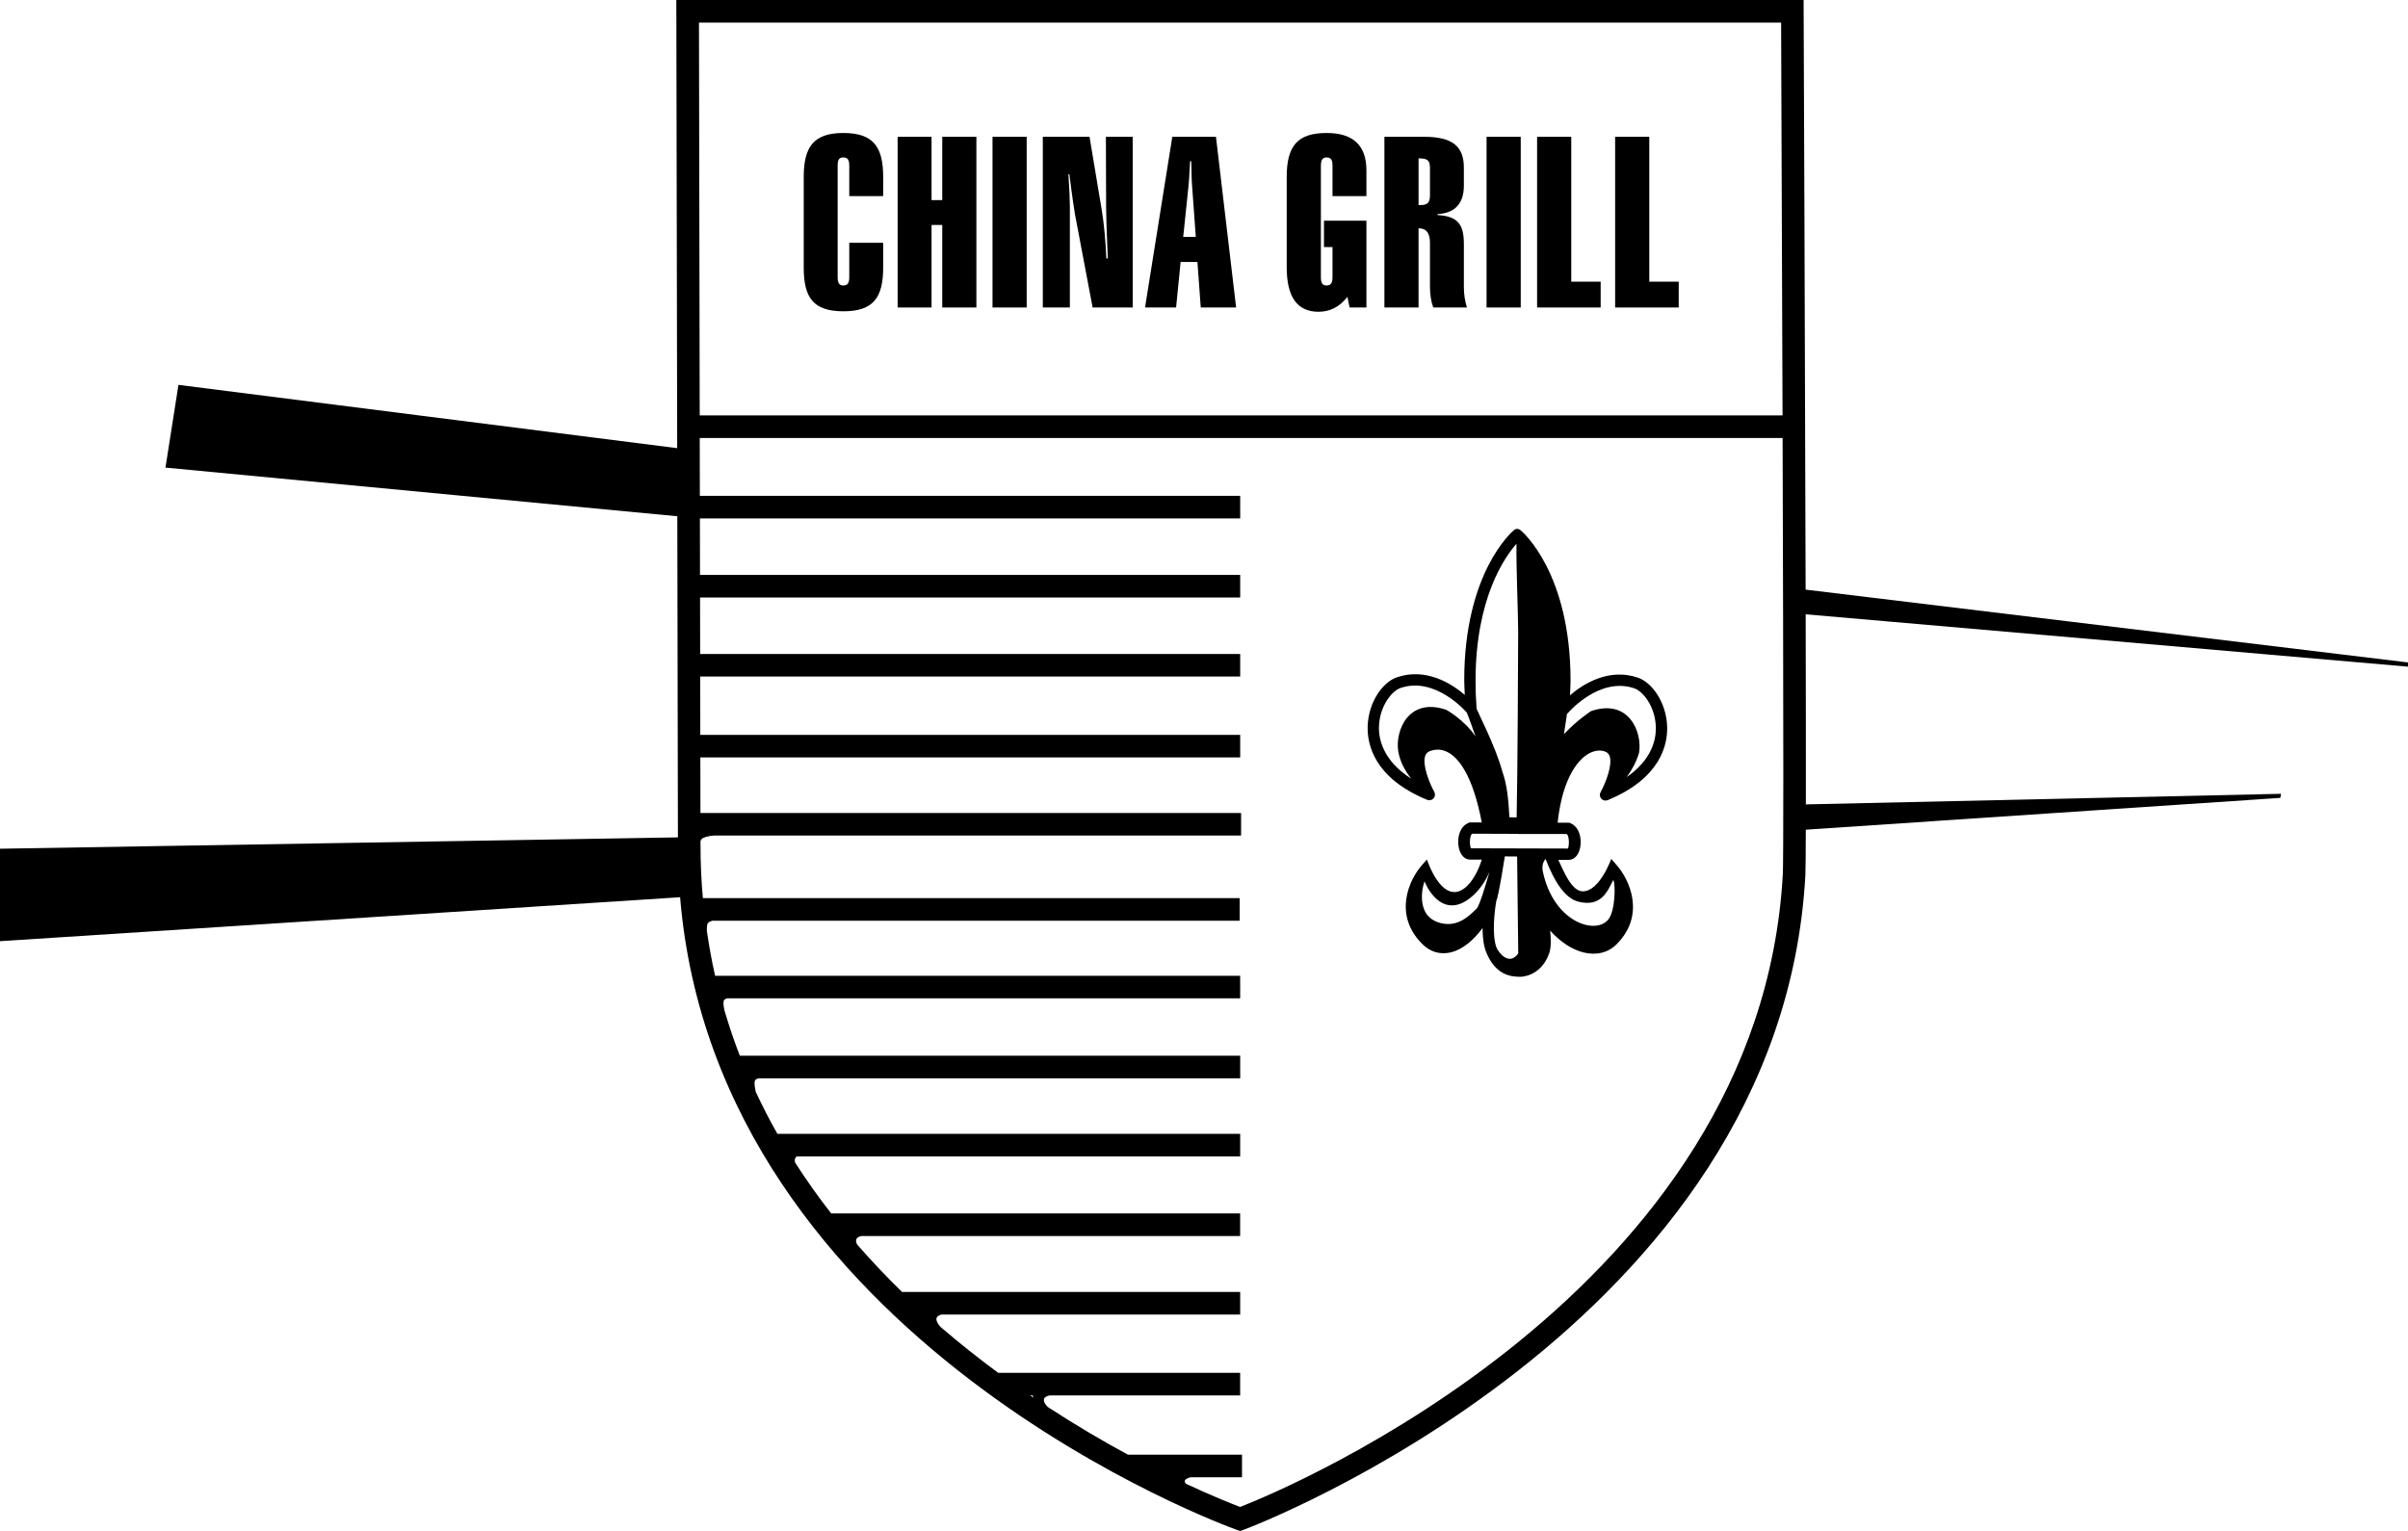 <!-- Generator: Adobe Illustrator 18.1.1, SVG Export Plug-In  -->
<svg version="1.1"
	 xmlns="http://www.w3.org/2000/svg" xmlns:xlink="http://www.w3.org/1999/xlink" xmlns:a="http://ns.adobe.com/AdobeSVGViewerExtensions/3.0/"
	 x="0px" y="0px" width="286.247px" height="182.054px" viewBox="0 0 286.247 182.054" enable-background="new 0 0 286.247 182.054"
	 xml:space="preserve">
<defs>
</defs>
<g>
	<path d="M286.247,78.771l-71.607-8.657c-0.069-28.966-0.224-66.275-0.235-68.774L214.401,0h-1.337H80.398l0.102,53.292
		l-59.287-7.526l-1.542,9.838l60.843,5.786l0.073,38.183L0,100.922v10.995l80.841-5.227l-0.003-0.107
		c4.314,53.073,65.504,75.089,66.138,75.315l0.45,0.156l0.456-0.164c0.644-0.234,63.789-24.064,66.729-77.834
		c0.03-0.521,0.045-2.831,0.055-6.413l-0.002,1.016l56.402-3.783l0.091-0.484l-56.486,1.259c0.007-5.641-0.004-13.621-0.024-22.604
		l71.601,6.227V78.771z M83.09,2.686c2.606,0,126.046,0,128.637,0c0.023,5.257,0.104,25.613,0.17,46.712H83.177
		C83.132,26.339,83.091,3.939,83.09,2.686z M122.462,165.934h0.294c0.026,0.097,0.068,0.175,0.103,0.258
		C122.726,166.104,122.595,166.022,122.462,165.934z M211.932,103.907c-2.723,49.752-59.057,73.163-64.517,75.286
		c-0.895-0.343-3.209-1.25-6.439-2.757c-0.145-0.183-0.195-0.35-0.069-0.478c0.132-0.134,0.361-0.222,0.608-0.293h6.128v-2.687
		h-13.555c-2.924-1.574-6.163-3.476-9.539-5.675c-0.412-0.422-0.882-1.127,0.221-1.369h22.651v-2.688h-28.759
		c-2.282-1.681-4.581-3.503-6.857-5.459c-0.45-0.503-0.889-1.245,0.146-1.476h35.473v-2.688h-40.195
		c-1.828-1.771-3.604-3.66-5.33-5.628c-0.227-0.43-0.23-0.861,0.487-1.019h45.033v-2.687H98.804
		c-1.508-1.924-2.937-3.95-4.288-6.047c-0.074-0.277-0.051-0.542,0.19-0.728h52.716v-2.686H92.413
		c-0.919-1.607-1.762-3.274-2.566-4.973c-0.111-0.478-0.251-1.245-0.048-1.449c0.08-0.08,0.215-0.137,0.366-0.181h57.261v-2.687
		H87.947c-0.687-1.748-1.284-3.558-1.835-5.401c-0.098-0.469-0.182-1.079-0.004-1.256c0.071-0.069,0.181-0.127,0.309-0.168h61.006
		v-2.683H85.007c-0.394-1.721-0.709-3.488-0.973-5.284c-0.021-0.42-0.004-0.865,0.143-1.012c0.11-0.106,0.294-0.188,0.507-0.253
		h62.681v-2.686H83.553c-0.178-2.007-0.28-4.057-0.28-6.156c0,0,0-0.223-0.001-0.615c0.036-0.105,0.075-0.196,0.124-0.246
		c0.253-0.253,0.885-0.371,1.451-0.422h62.685v-2.684H83.265c-0.001-1.726-0.008-3.963-0.012-6.605h64.173v-2.682H83.247
		c-0.002-2.13-0.007-4.457-0.012-6.938h64.191v-2.68H83.231c-0.004-2.157-0.009-4.405-0.013-6.718h64.208v-2.685H83.213
		c-0.006-2.198-0.008-4.442-0.013-6.718h64.226v-2.684H83.194c-0.004-2.278-0.007-4.579-0.013-6.882h128.723
		c0.048,14.941,0.085,29.947,0.085,39.959C211.989,98.721,211.97,103.175,211.932,103.907z"/>
	<path d="M194.711,80.583c-3.444-1.179-6.462,0.711-8.08,2.09c0.022-0.572,0.066-1.17,0.066-1.717
		c0-12.791-5.661-17.67-5.922-17.889c-0.25-0.207-0.546-0.245-0.796-0.04c-0.261,0.218-5.921,5.092-5.921,17.894
		c0,0.535,0.044,1.139,0.066,1.708c-1.617-1.375-4.637-3.268-8.082-2.087c-1.632,0.559-3.374,2.885-3.463,5.827
		c-0.066,2.148,0.767,6.145,7.075,8.74c0.263,0.11,0.566,0.041,0.757-0.174c0.19-0.214,0.224-0.524,0.088-0.771
		c-0.61-1.1-1.443-3.238-1.08-4.283c0.09-0.266,0.247-0.427,0.499-0.537c0.511-0.215,1.311-0.369,2.214,0.119
		c1.235,0.666,2.929,2.661,4.013,8.339l-1.441-0.006l-0.116,0.046c-1.063,0.422-1.403,1.775-1.189,2.902
		c0.175,0.905,0.697,1.472,1.365,1.472c0,0,0.723,0,1.381,0c-0.339,1.123-1.08,2.695-2.101,3.434
		c-2.679,1.949-4.418-3.443-4.418-3.443l-0.582,0.651c-1.524,1.716-3.48,5.893,0.029,9.399c0.957,0.957,2.146,1.295,3.436,0.979
		c1.341-0.331,2.667-1.442,3.728-2.883c0.003,1.004,0.103,2.053,0.422,2.851c1.058,2.646,2.801,2.946,4.022,2.946
		c0.084,0.008,2.425,0.028,3.46-2.739c0.147-0.395,0.207-0.935,0.207-1.521c0-0.394-0.038-0.815-0.077-1.227
		c1.123,1.248,2.523,2.237,3.962,2.593c1.533,0.376,2.933,0.033,3.933-0.972c3.48-3.476,1.543-7.665,0.032-9.39l-0.665-0.766
		c0,0-1.368,3.86-3.382,3.86c-1.335,0-2.299-2.441-2.906-3.743c0.61,0,1.23,0,1.23,0c0.668,0,1.191-0.565,1.365-1.477
		c0.039-0.209,0.059-0.43,0.059-0.649c0-0.952-0.382-1.906-1.246-2.248l-0.121-0.046l-1.374,0.003
		c0.625-5.799,2.737-7.65,3.622-8.175c0.713-0.421,1.464-0.52,2.058-0.27c0.256,0.108,0.41,0.273,0.503,0.537
		c0.362,1.042-0.47,3.182-1.08,4.284c-0.138,0.25-0.104,0.559,0.088,0.77c0.188,0.211,0.49,0.282,0.756,0.174
		c6.307-2.599,7.138-6.592,7.074-8.74C198.086,83.471,196.345,81.141,194.711,80.583z M171.924,84.406
		c-4.506-1.539-6.105,2.51-5.706,4.95c0.206,1.257,0.854,2.382,1.549,3.246c-3.213-2.058-3.848-4.501-3.848-6.016
		c0-0.062,0-0.121,0.003-0.177c0.074-2.456,1.534-4.245,2.557-4.599c4.147-1.422,7.828,2.86,7.865,2.903
		c0.104,0.128,1.061,2.867,1.061,2.867C174.032,85.549,171.924,84.406,171.924,84.406z M175.528,84.28c0-0.016,0-0.033-0.003-0.049
		c-0.083-1.137-0.122-2.218-0.122-3.25c0-9.88,3.499-14.778,4.866-16.319c-0.049,2.515,0.201,8.524,0.201,10.457
		c0,1.932-0.073,17.54-0.181,22.076c-0.293-0.001-0.58-0.008-0.858-0.008c-0.117-2.119-0.287-3.922-0.848-5.453
		C177.846,88.893,175.528,84.39,175.528,84.28z M175.519,108.058c-0.983,0.98-2.272,2.162-4.179,1.726
		c-3.33-0.763-2.124-4.768-1.996-4.984c0.012,0.134,1.896,4.724,5.399,1.996c1.046-0.813,1.867-2.015,2.322-3.146
		C176.568,105.401,175.866,107.709,175.519,108.058z M180.476,113.378c-1.138,1.6-2.408-0.262-2.569-0.669
		c-0.593-1.484-0.237-4.446-0.051-5.464l-0.015-0.005c0.062-0.176,0.106-0.323,0.132-0.42c0.292-1.073,0.787-4.179,0.913-4.984
		l1.459,0.012l0.134,11.53C180.476,113.379,180.476,113.378,180.476,113.378z M187.593,107.21c2.822,0.724,3.524-1.335,4.184-2.57
		c0.281,0.46,0.252,3.697-0.607,4.718c-1.571,1.869-6.512,0.231-7.763-5.704c-0.14-0.667,0.014-1.155,0.316-1.519
		C184.148,103.163,185.451,106.664,187.593,107.21z M186.183,99.168c0.399,0.086,0.37,1.53,0.188,1.733
		c-0.185,0-11.318-0.03-11.505-0.03c-0.176-0.194-0.227-1.647,0.187-1.735c0.41,0.006,5.484,0.02,5.484,0.02l0.034,0.019
		C180.571,99.174,185.771,99.168,186.183,99.168z M193.368,92.406c0.579-0.779,1.136-1.761,1.474-2.893
		c0.4-2.441-1.199-6.49-5.705-4.956c0,0-1.569,0.992-3.225,2.736l0.365-2.415c0.049-0.038,0.098-0.08,0.138-0.123
		c0.034-0.043,3.717-4.326,7.862-2.904c1.025,0.348,2.482,2.144,2.558,4.595c0.003,0.061,0.003,0.119,0.003,0.178
		C196.837,88.087,196.267,90.401,193.368,92.406z"/>
	<rect x="176.713" y="16.267" width="4.062" height="20.298"/>
	<polygon points="196.056,16.267 191.996,16.267 191.996,36.565 199.553,36.565 199.553,33.494 196.056,33.494 	"/>
	<rect x="117.984" y="16.267" width="4.061" height="20.298"/>
	<path d="M100.249,15.814c-3.552,0-4.708,1.665-4.708,5.245V31.8c0,3.555,1.099,5.217,4.708,5.217c3.581,0,4.737-1.634,4.737-5.217
		v-2.933h-4.031v4.09c0,0.706-0.198,0.988-0.705,0.988c-0.508,0-0.675-0.313-0.675-0.988V19.705c0-0.708,0.167-0.985,0.675-0.985
		c0.536,0,0.705,0.309,0.705,0.985v3.611h4.031v-2.257C104.986,17.505,103.857,15.814,100.249,15.814z"/>
	<polygon points="112.008,23.795 110.737,23.795 110.737,16.267 106.705,16.267 106.705,36.565 110.737,36.565 110.737,26.75 
		112.008,26.75 112.008,36.565 116.066,36.565 116.066,16.267 112.008,16.267 	"/>
	<path d="M131.488,24.669c0,0.791,0.057,2.817,0.199,6.062h-0.168c-0.114-2.257-0.283-4.202-0.567-5.864l-1.435-8.599h-5.555v20.298
		h3.215V24.498c0-0.814-0.056-2.086-0.169-3.777h0.113c0.337,2.733,0.592,4.341,0.676,4.819l2.087,11.025h4.764V16.267h-3.186
		L131.488,24.669z"/>
	<path d="M174.014,28.982c0-2.341-0.759-3.273-3.129-3.411V25.46c2.088-0.117,3.129-1.272,3.129-3.385V19.93
		c0-2.564-1.41-3.663-4.707-3.663h-4.738v20.298h4.059V27.15h0.058c0.874,0,1.298,0.592,1.298,1.717v5.16
		c0,1.019,0.139,1.861,0.393,2.538h4.004c-0.225-0.703-0.366-1.549-0.366-2.423V28.982z M169.984,23.227
		c0,0.85-0.284,1.158-1.13,1.158h-0.225v-5.555c1.072,0,1.356,0.227,1.356,1.156V23.227z"/>
	<polygon points="186.779,16.267 182.719,16.267 182.719,36.565 190.276,36.565 190.276,33.494 186.779,33.494 	"/>
	<path d="M139.356,16.267l-3.242,20.298h3.693l0.536-5.415h2l0.396,5.415h4.202l-2.395-20.298H139.356z M140.653,28.166l0.649-6.234
		c0.028-0.252,0.084-1.155,0.168-2.761h0.141c0.03,1.124,0.03,2.059,0.086,2.789l0.452,6.206H140.653z"/>
	<path d="M157.695,15.814c-3.553,0-4.739,1.639-4.739,5.245v10.713c0,3.526,1.241,5.302,3.78,5.302c1.379,0,2.509-0.591,3.44-1.776
		l0.254,1.267h2.001V26.246h-5.046v3.131h1.014v3.58c0,0.706-0.198,0.988-0.703,0.988c-0.509,0-0.677-0.313-0.677-0.988V19.705
		c0-0.676,0.198-0.985,0.677-0.985c0.533,0,0.703,0.309,0.703,0.985v3.611h4.032v-3.048
		C162.43,17.281,160.852,15.814,157.695,15.814z"/>
</g>
</svg>